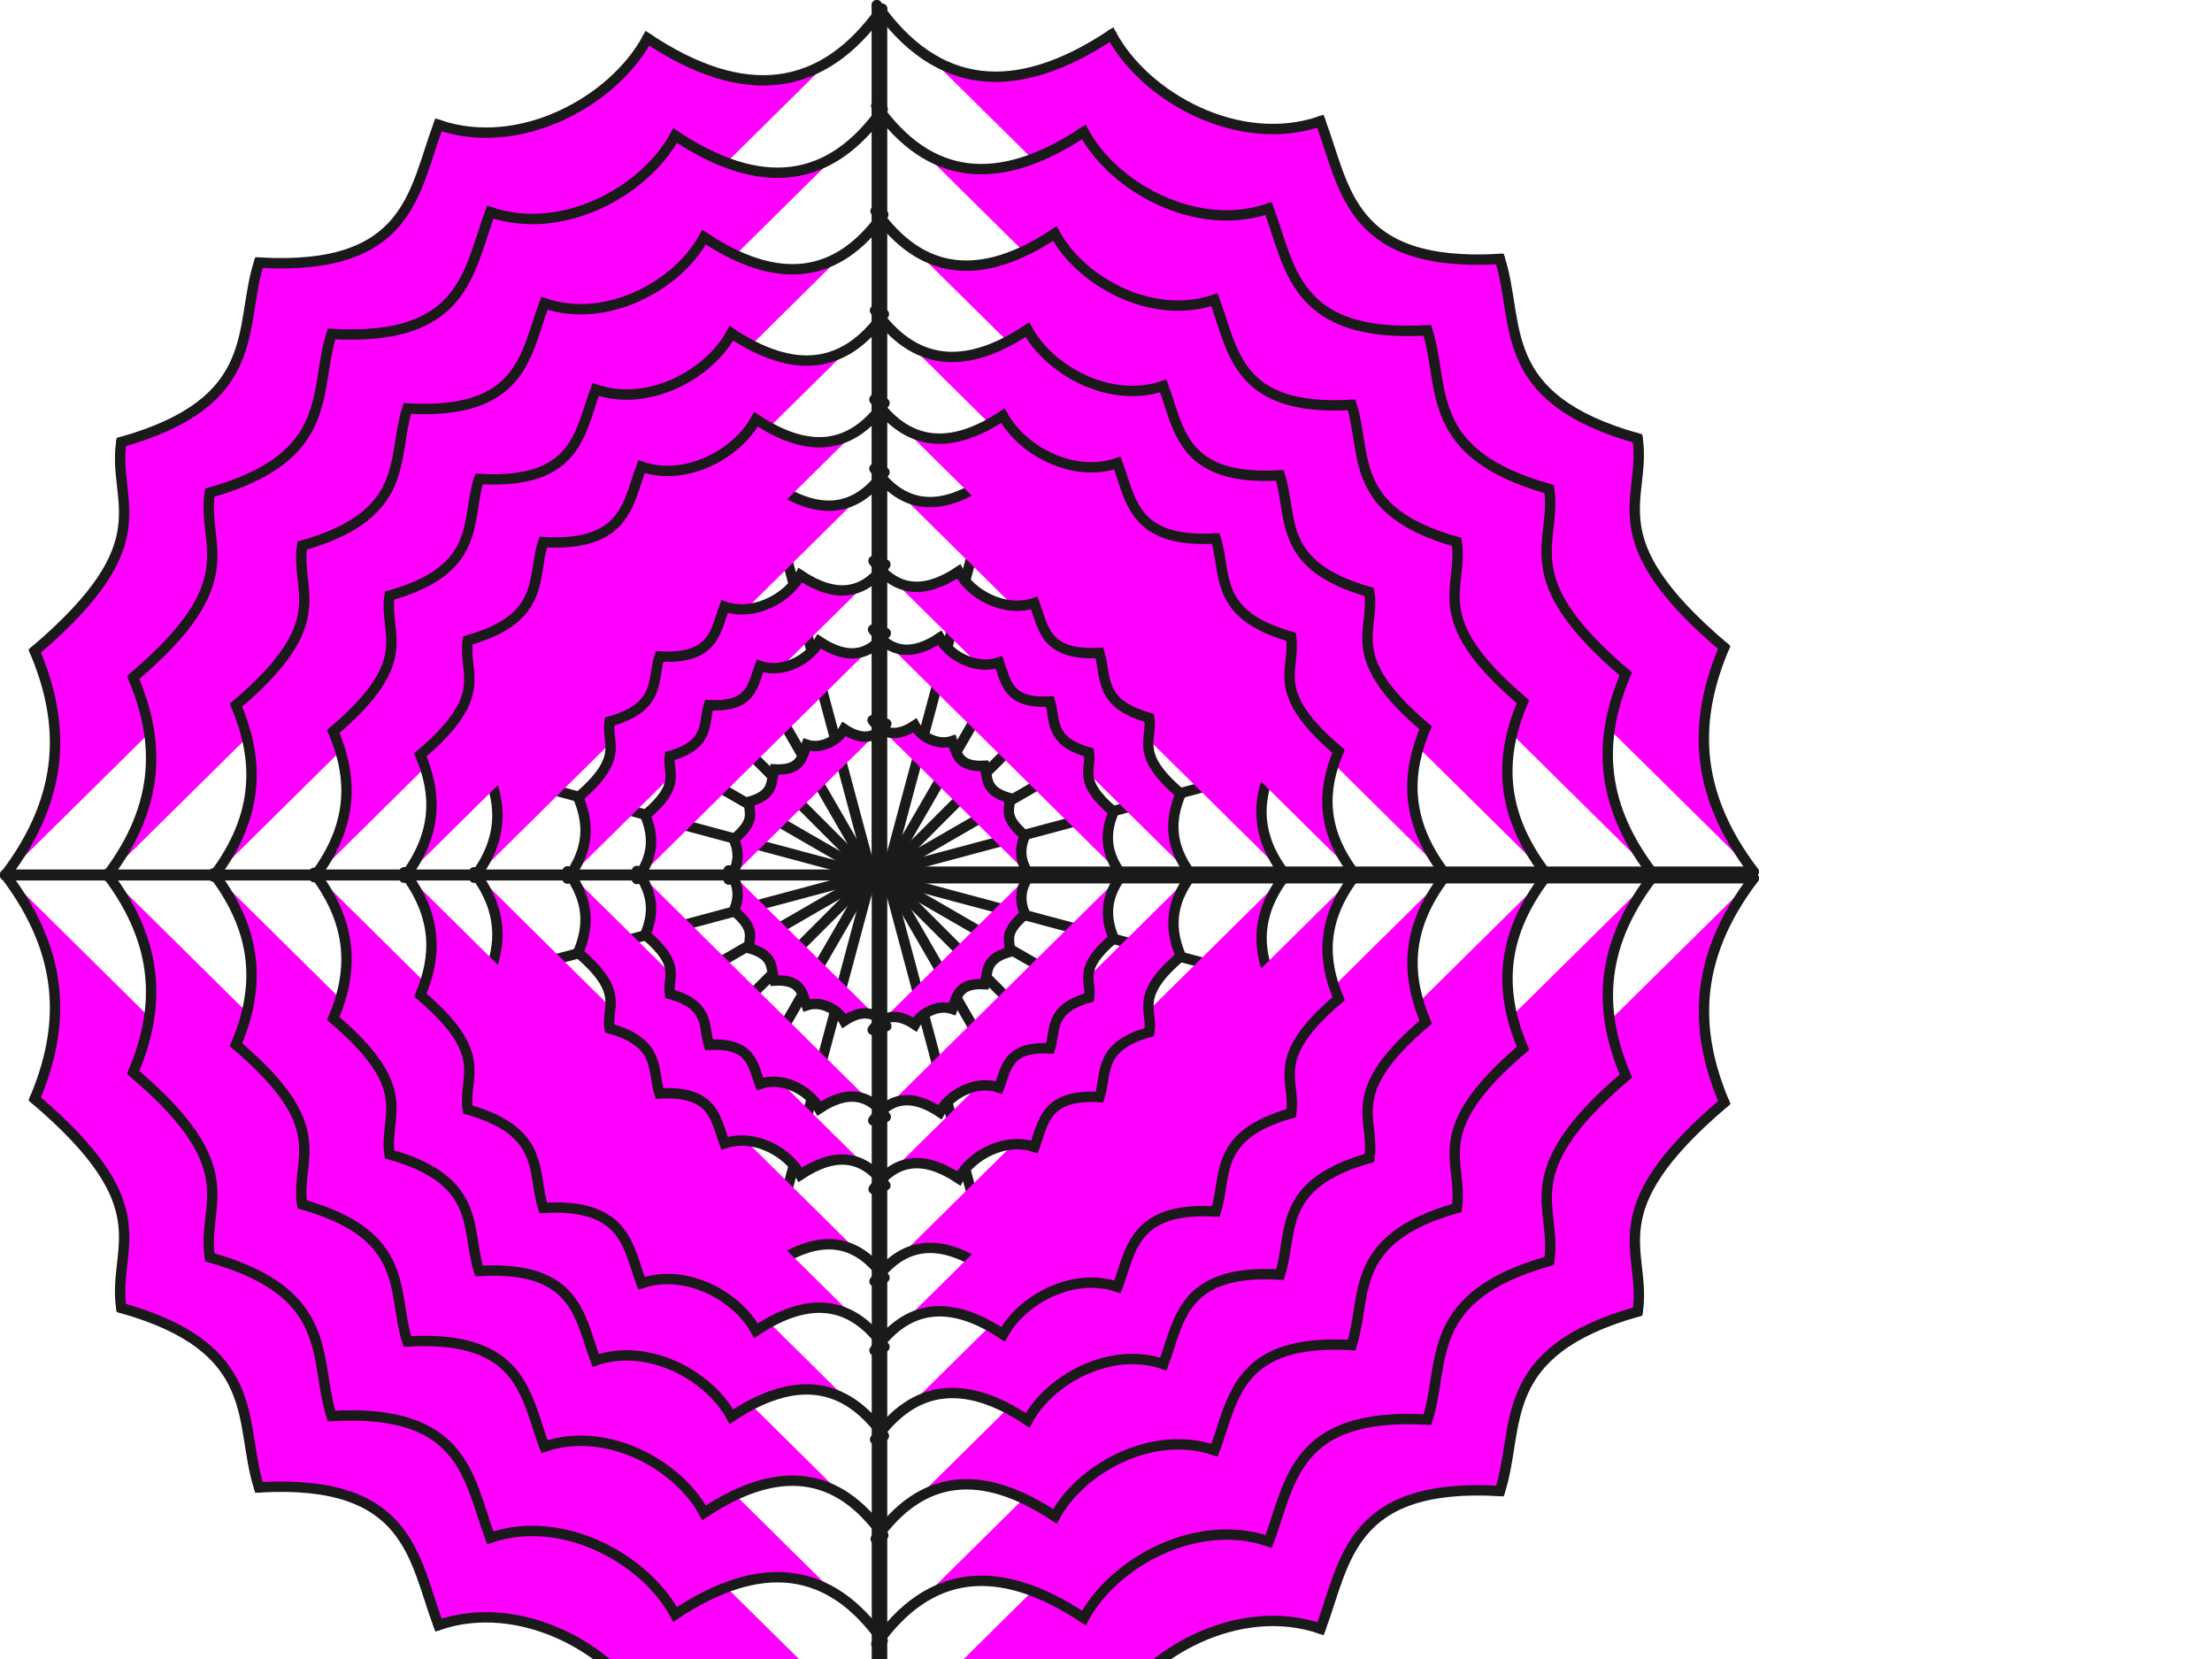<?xml version="1.0"?><svg width="640" height="480" xmlns="http://www.w3.org/2000/svg">
 <title>spidersweb</title>
 <g>
  <title>Layer 1</title>
  <g id="layer1">
   <g id="g11256">
    <g id="g11136">
     <path fill="#ff00ff" stroke="#1a1a1a" stroke-width="3" stroke-linecap="round" stroke-miterlimit="4" stroke-dashoffset="0" d="m256.683,252.214l250.714,0" id="path11098"/>
     <path fill="#ff00ff" stroke="#1a1a1a" stroke-width="3" stroke-linecap="round" stroke-miterlimit="4" stroke-dashoffset="0" d="m256.683,252.214l242.171,-64.89" id="path11100"/>
     <path fill="#ff00ff" stroke="#1a1a1a" stroke-width="3" stroke-linecap="round" stroke-miterlimit="4" stroke-dashoffset="0" d="m256.683,252.214l217.125,-125.357" id="path11102"/>
     <path fill="#ff00ff" stroke="#1a1a1a" stroke-width="3" stroke-linecap="round" stroke-miterlimit="4" stroke-dashoffset="0" d="m256.683,252.214l177.282,-177.282" id="path11104"/>
     <path fill="#ff00ff" stroke="#1a1a1a" stroke-width="3" stroke-linecap="round" stroke-miterlimit="4" stroke-dashoffset="0" d="m256.683,252.214l125.357,-217.125" id="path11106"/>
     <path fill="#ff00ff" stroke="#1a1a1a" stroke-width="3" stroke-linecap="round" stroke-miterlimit="4" stroke-dashoffset="0" d="m256.683,252.214l64.89,-242.171" id="path11108"/>
     <path fill="#ff00ff" stroke="#1a1a1a" stroke-width="3" stroke-linecap="round" stroke-miterlimit="4" stroke-dashoffset="0" id="path11110" d="m507.397,252.214c-18.097,-23.808 -16.987,-44.873 -8.543,-64.89c-37.423,-31.786 -22.414,-42.598 -25.046,-60.468c-41.399,-11.685 -33.884,-33.152 -39.843,-51.925c-43.689,2.547 -44.719,-20.501 -51.925,-39.843c-23.634,8.082 -50.627,-6.868 -60.467,-25.046c-27.999,18.63 -50.665,15.927 -67.89,-8.543"/>
     <path fill="#ff00ff" stroke="#1a1a1a" stroke-width="3" stroke-linecap="round" stroke-miterlimit="4" stroke-dashoffset="0" id="path11114" d="m253.683,252.214l0,-250.714"/>
     <path fill="#ff00ff" stroke="#1a1a1a" stroke-width="3" stroke-linecap="round" stroke-miterlimit="4" stroke-dashoffset="0" id="path11120" d="m477.93,252.387c-16.007,-21.059 -15.025,-39.692 -7.556,-57.397c-33.102,-28.115 -19.826,-37.68 -22.155,-53.486c-36.619,-10.336 -29.972,-29.324 -35.243,-45.929c-38.645,2.253 -39.555,-18.134 -45.929,-35.243c-20.905,7.149 -44.781,-6.075 -53.486,-22.155c-24.766,16.479 -44.815,14.088 -60.051,-7.557"/>
     <path fill="#ff00ff" stroke="#1a1a1a" stroke-width="3" stroke-linecap="round" stroke-miterlimit="4" stroke-dashoffset="0" id="path11122" d="m447.142,252.568c-13.824,-18.187 -12.976,-34.278 -6.526,-49.569c-28.588,-24.281 -17.122,-32.541 -19.133,-46.191c-31.625,-8.926 -25.884,-25.325 -30.436,-39.665c-33.374,1.946 -34.161,-15.661 -39.666,-30.436c-18.054,6.174 -38.674,-5.246 -46.191,-19.133c-21.389,14.231 -38.704,12.167 -51.861,-6.526"/>
     <path fill="#ff00ff" stroke="#1a1a1a" stroke-width="3" stroke-linecap="round" stroke-miterlimit="4" stroke-dashoffset="0" id="path11124" d="m418.019,252.74c-11.759,-15.47 -11.038,-29.158 -5.551,-42.165c-24.317,-20.654 -14.564,-27.68 -16.275,-39.291c-26.9,-7.593 -22.017,-21.542 -25.89,-33.74c-28.389,1.655 -29.058,-13.321 -33.74,-25.89c-15.357,5.252 -32.897,-4.463 -39.291,-16.275c-18.194,12.105 -32.922,10.349 -44.114,-5.551"/>
     <path fill="#ff00ff" stroke="#1a1a1a" stroke-width="3" stroke-linecap="round" stroke-miterlimit="4" stroke-dashoffset="0" d="m371.723,252.911c-8.469,-11.142 -7.95,-20.999 -3.998,-30.367c-17.514,-14.875 -10.49,-19.935 -11.722,-28.297c-19.374,-5.468 -15.857,-15.514 -18.646,-24.299c-20.446,1.192 -20.928,-9.594 -24.3,-18.646c-11.061,3.782 -23.693,-3.214 -28.298,-11.721c-13.103,8.718 -23.711,7.454 -31.772,-3.998" id="path11134"/>
     <path fill="#ff00ff" stroke="#1a1a1a" stroke-width="3" stroke-linecap="round" stroke-miterlimit="4" stroke-dashoffset="0" id="path11126" d="m391.962,252.911c-9.913,-13.041 -9.305,-24.58 -4.679,-35.544c-20.499,-17.411 -12.277,-23.334 -13.72,-33.122c-22.677,-6.4 -18.56,-18.16 -21.825,-28.443c-23.931,1.396 -24.495,-11.23 -28.442,-21.825c-12.946,4.427 -27.732,-3.762 -33.122,-13.72c-15.337,10.205 -27.753,8.725 -37.187,-4.679"/>
     <path fill="#ff00ff" stroke="#1a1a1a" stroke-width="3" stroke-linecap="round" stroke-miterlimit="4" stroke-dashoffset="0" id="path11130" d="m344.709,253.171c-6.561,-8.631 -6.158,-16.268 -3.097,-23.525c-13.567,-11.524 -8.126,-15.444 -9.08,-21.922c-15.009,-4.236 -12.284,-12.019 -14.445,-18.825c-15.839,0.924 -16.212,-7.432 -18.825,-14.445c-8.568,2.93 -18.354,-2.49 -21.922,-9.08c-10.151,6.754 -18.368,5.774 -24.613,-3.097"/>
     <path fill="#ff00ff" stroke="#1a1a1a" stroke-width="3" stroke-linecap="round" stroke-miterlimit="4" stroke-dashoffset="0" id="path11132" d="m324.624,253.288c-5.137,-6.758 -4.822,-12.737 -2.425,-18.418c-10.622,-9.022 -6.362,-12.091 -7.109,-17.163c-11.751,-3.317 -9.618,-9.41 -11.309,-14.738c-12.401,0.723 -12.693,-5.819 -14.738,-11.309c-6.708,2.294 -14.37,-1.949 -17.163,-7.109c-7.947,5.288 -14.381,4.521 -19.27,-2.425"/>
     <path fill="#ff00ff" stroke="#1a1a1a" stroke-width="3" stroke-linecap="round" stroke-miterlimit="4" stroke-dashoffset="0" d="m298.076,253.445c-3.254,-4.281 -3.055,-8.069 -1.536,-11.668c-6.729,-5.716 -4.03,-7.66 -4.504,-10.873c-7.444,-2.101 -6.093,-5.961 -7.165,-9.337c-7.856,0.458 -8.041,-3.687 -9.337,-7.165c-4.25,1.453 -9.104,-1.235 -10.873,-4.504c-5.035,3.35 -9.111,2.864 -12.208,-1.536" id="path11118"/>
    </g>
    <g id="g11154">
     <path fill="#ff00ff" stroke="#1a1a1a" stroke-width="3" stroke-linecap="round" stroke-miterlimit="4" stroke-dashoffset="0" id="path11156" d="m252.214,253.259l-250.714,0"/>
     <path fill="#ff00ff" stroke="#1a1a1a" stroke-width="3" stroke-linecap="round" stroke-miterlimit="4" stroke-dashoffset="0" id="path11158" d="m252.214,253.259l-242.171,-64.89"/>
     <path fill="#ff00ff" stroke="#1a1a1a" stroke-width="3" stroke-linecap="round" stroke-miterlimit="4" stroke-dashoffset="0" id="path11160" d="m252.214,253.259l-217.125,-125.357"/>
     <path fill="#ff00ff" stroke="#1a1a1a" stroke-width="3" stroke-linecap="round" stroke-miterlimit="4" stroke-dashoffset="0" id="path11162" d="m252.214,253.259l-177.282,-177.282"/>
     <path fill="#ff00ff" stroke="#1a1a1a" stroke-width="3" stroke-linecap="round" stroke-miterlimit="4" stroke-dashoffset="0" id="path11164" d="m252.214,253.259l-125.357,-217.125"/>
     <path fill="#ff00ff" stroke="#1a1a1a" stroke-width="3" stroke-linecap="round" stroke-miterlimit="4" stroke-dashoffset="0" id="path11166" d="m252.214,253.259l-64.89,-242.171"/>
     <path fill="#ff00ff" stroke="#1a1a1a" stroke-width="3" stroke-linecap="round" stroke-miterlimit="4" stroke-dashoffset="0" d="m1.5,253.259c18.097,-23.808 16.987,-44.873 8.543,-64.89c37.423,-31.786 22.414,-42.598 25.047,-60.468c41.399,-11.685 33.884,-33.152 39.843,-51.925c43.689,2.547 44.719,-20.501 51.925,-39.843c23.634,8.082 50.627,-6.868 60.467,-25.046c27.999,18.63 50.665,15.927 67.89,-8.543" id="path11168"/>
     <path fill="#ff00ff" stroke="#1a1a1a" stroke-width="3" stroke-linecap="round" stroke-miterlimit="4" stroke-dashoffset="0" d="m255.214,253.259l0,-250.714" id="path11170"/>
     <path fill="#ff00ff" stroke="#1a1a1a" stroke-width="3" stroke-linecap="round" stroke-miterlimit="4" stroke-dashoffset="0" d="m30.968,253.432c16.007,-21.059 15.025,-39.692 7.556,-57.397c33.102,-28.115 19.826,-37.68 22.155,-53.486c36.619,-10.336 29.972,-29.324 35.243,-45.929c38.645,2.253 39.555,-18.134 45.929,-35.243c20.905,7.149 44.781,-6.075 53.486,-22.155c24.766,16.479 44.815,14.088 60.051,-7.557" id="path11172"/>
     <path fill="#ff00ff" stroke="#1a1a1a" stroke-width="3" stroke-linecap="round" stroke-miterlimit="4" stroke-dashoffset="0" d="m61.755,253.613c13.824,-18.187 12.976,-34.278 6.526,-49.569c28.588,-24.281 17.122,-32.541 19.133,-46.191c31.625,-8.926 25.884,-25.325 30.436,-39.665c33.374,1.946 34.161,-15.661 39.666,-30.436c18.054,6.174 38.674,-5.246 46.191,-19.133c21.389,14.231 38.704,12.167 51.861,-6.526" id="path11174"/>
     <path fill="#ff00ff" stroke="#1a1a1a" stroke-width="3" stroke-linecap="round" stroke-miterlimit="4" stroke-dashoffset="0" d="m90.878,253.784c11.759,-15.47 11.038,-29.158 5.551,-42.165c24.317,-20.654 14.564,-27.68 16.275,-39.291c26.9,-7.593 22.017,-21.542 25.89,-33.74c28.389,1.655 29.058,-13.321 33.74,-25.89c15.357,5.252 32.897,-4.463 39.291,-16.275c18.194,12.105 32.922,10.349 44.114,-5.551" id="path11176"/>
     <path fill="#ff00ff" stroke="#1a1a1a" stroke-width="3" stroke-linecap="round" stroke-miterlimit="4" stroke-dashoffset="0" id="path11178" d="m137.174,253.955c8.469,-11.142 7.95,-20.999 3.998,-30.367c17.514,-14.875 10.49,-19.935 11.722,-28.297c19.374,-5.468 15.857,-15.514 18.646,-24.299c20.446,1.192 20.928,-9.594 24.3,-18.646c11.061,3.782 23.693,-3.214 28.298,-11.721c13.103,8.718 23.711,7.454 31.772,-3.998"/>
     <path fill="#ff00ff" stroke="#1a1a1a" stroke-width="3" stroke-linecap="round" stroke-miterlimit="4" stroke-dashoffset="0" d="m116.936,253.955c9.913,-13.041 9.305,-24.58 4.68,-35.544c20.499,-17.411 12.277,-23.334 13.719,-33.122c22.677,-6.4 18.56,-18.16 21.825,-28.443c23.931,1.396 24.495,-11.23 28.442,-21.825c12.946,4.427 27.732,-3.762 33.122,-13.72c15.337,10.205 27.753,8.725 37.187,-4.679" id="path11180"/>
     <path fill="#ff00ff" stroke="#1a1a1a" stroke-width="3" stroke-linecap="round" stroke-miterlimit="4" stroke-dashoffset="0" d="m164.189,254.215c6.561,-8.631 6.158,-16.268 3.097,-23.525c13.567,-11.524 8.126,-15.444 9.08,-21.922c15.009,-4.236 12.284,-12.019 14.445,-18.825c15.839,0.924 16.212,-7.432 18.825,-14.445c8.568,2.93 18.354,-2.49 21.922,-9.08c10.151,6.754 18.368,5.774 24.613,-3.097" id="path11182"/>
     <path fill="#ff00ff" stroke="#1a1a1a" stroke-width="3" stroke-linecap="round" stroke-miterlimit="4" stroke-dashoffset="0" d="m184.273,254.333c5.137,-6.758 4.822,-12.737 2.425,-18.418c10.622,-9.022 6.362,-12.091 7.109,-17.163c11.751,-3.317 9.618,-9.41 11.309,-14.738c12.401,0.723 12.693,-5.819 14.738,-11.309c6.708,2.294 14.37,-1.949 17.163,-7.109c7.947,5.288 14.381,4.521 19.27,-2.425" id="path11184"/>
     <path fill="#ff00ff" stroke="#1a1a1a" stroke-width="3" stroke-linecap="round" stroke-miterlimit="4" stroke-dashoffset="0" id="path11186" d="m210.822,254.489c3.254,-4.281 3.055,-8.069 1.536,-11.668c6.729,-5.716 4.03,-7.66 4.504,-10.873c7.444,-2.101 6.093,-5.961 7.165,-9.337c7.856,0.458 8.041,-3.687 9.337,-7.165c4.25,1.453 9.104,-1.235 10.873,-4.504c5.035,3.35 9.111,2.864 12.208,-1.536"/>
    </g>
    <g id="g11188">
     <path fill="#ff00ff" stroke="#1a1a1a" stroke-width="3" stroke-linecap="round" stroke-miterlimit="4" stroke-dashoffset="0" d="m252.214,253.06l-250.714,0" id="path11190"/>
     <path fill="#ff00ff" stroke="#1a1a1a" stroke-width="3" stroke-linecap="round" stroke-miterlimit="4" stroke-dashoffset="0" d="m252.214,253.06l-242.171,64.89" id="path11192"/>
     <path fill="#ff00ff" stroke="#1a1a1a" stroke-width="3" stroke-linecap="round" stroke-miterlimit="4" stroke-dashoffset="0" d="m252.214,253.06l-217.125,125.357" id="path11194"/>
     <path fill="#ff00ff" stroke="#1a1a1a" stroke-width="3" stroke-linecap="round" stroke-miterlimit="4" stroke-dashoffset="0" d="m252.214,253.06l-177.282,177.282" id="path11196"/>
     <path fill="#ff00ff" stroke="#1a1a1a" stroke-width="3" stroke-linecap="round" stroke-miterlimit="4" stroke-dashoffset="0" d="m252.214,253.06l-125.357,217.125" id="path11198"/>
     <path fill="#ff00ff" stroke="#1a1a1a" stroke-width="3" stroke-linecap="round" stroke-miterlimit="4" stroke-dashoffset="0" d="m252.214,253.06l-64.89,242.171" id="path11200"/>
     <path fill="#ff00ff" stroke="#1a1a1a" stroke-width="3" stroke-linecap="round" stroke-miterlimit="4" stroke-dashoffset="0" id="path11202" d="m1.5,253.06c18.097,23.808 16.987,44.873 8.543,64.89c37.423,31.786 22.414,42.598 25.047,60.468c41.399,11.685 33.884,33.152 39.843,51.925c43.689,-2.547 44.719,20.501 51.925,39.843c23.634,-8.082 50.627,6.868 60.467,25.047c27.999,-18.63 50.665,-15.927 67.89,8.543"/>
     <path fill="#ff00ff" stroke="#1a1a1a" stroke-width="3" stroke-linecap="round" stroke-miterlimit="4" stroke-dashoffset="0" id="path11204" d="m255.214,253.06l0,250.714"/>
     <path fill="#ff00ff" stroke="#1a1a1a" stroke-width="3" stroke-linecap="round" stroke-miterlimit="4" stroke-dashoffset="0" id="path11206" d="m30.968,252.887c16.007,21.059 15.025,39.692 7.556,57.397c33.102,28.115 19.826,37.68 22.155,53.486c36.619,10.336 29.972,29.324 35.243,45.929c38.645,-2.253 39.555,18.134 45.929,35.243c20.905,-7.149 44.781,6.075 53.486,22.155c24.766,-16.479 44.815,-14.088 60.051,7.557"/>
     <path fill="#ff00ff" stroke="#1a1a1a" stroke-width="3" stroke-linecap="round" stroke-miterlimit="4" stroke-dashoffset="0" id="path11208" d="m61.755,252.706c13.824,18.187 12.976,34.278 6.526,49.569c28.588,24.281 17.122,32.541 19.133,46.191c31.625,8.926 25.884,25.325 30.436,39.665c33.374,-1.946 34.161,15.661 39.666,30.436c18.054,-6.174 38.674,5.246 46.191,19.133c21.389,-14.231 38.704,-12.167 51.861,6.526"/>
     <path fill="#ff00ff" stroke="#1a1a1a" stroke-width="3" stroke-linecap="round" stroke-miterlimit="4" stroke-dashoffset="0" id="path11210" d="m90.878,252.535c11.759,15.47 11.038,29.158 5.551,42.165c24.317,20.654 14.564,27.68 16.275,39.291c26.9,7.593 22.017,21.542 25.89,33.74c28.389,-1.655 29.058,13.321 33.74,25.89c15.357,-5.252 32.897,4.463 39.291,16.275c18.194,-12.105 32.922,-10.349 44.114,5.551"/>
     <path fill="#ff00ff" stroke="#1a1a1a" stroke-width="3" stroke-linecap="round" stroke-miterlimit="4" stroke-dashoffset="0" d="m137.174,252.364c8.469,11.142 7.95,20.999 3.998,30.367c17.514,14.875 10.49,19.935 11.722,28.297c19.374,5.468 15.857,15.514 18.646,24.299c20.446,-1.192 20.928,9.594 24.3,18.646c11.061,-3.782 23.693,3.214 28.298,11.721c13.103,-8.718 23.711,-7.454 31.772,3.998" id="path11212"/>
     <path fill="#ff00ff" stroke="#1a1a1a" stroke-width="3" stroke-linecap="round" stroke-miterlimit="4" stroke-dashoffset="0" id="path11214" d="m116.936,252.364c9.913,13.041 9.305,24.58 4.68,35.544c20.499,17.411 12.277,23.334 13.719,33.122c22.677,6.4 18.56,18.16 21.825,28.443c23.931,-1.396 24.495,11.23 28.442,21.825c12.946,-4.427 27.732,3.762 33.122,13.72c15.337,-10.205 27.753,-8.725 37.187,4.679"/>
     <path fill="#ff00ff" stroke="#1a1a1a" stroke-width="3" stroke-linecap="round" stroke-miterlimit="4" stroke-dashoffset="0" id="path11216" d="m164.189,252.104c6.561,8.631 6.158,16.268 3.097,23.525c13.567,11.524 8.126,15.444 9.08,21.922c15.009,4.236 12.284,12.019 14.445,18.825c15.839,-0.924 16.212,7.432 18.825,14.445c8.568,-2.93 18.354,2.49 21.922,9.08c10.151,-6.754 18.368,-5.774 24.613,3.097"/>
     <path fill="#ff00ff" stroke="#1a1a1a" stroke-width="3" stroke-linecap="round" stroke-miterlimit="4" stroke-dashoffset="0" id="path11218" d="m184.273,251.986c5.137,6.758 4.822,12.737 2.425,18.418c10.622,9.022 6.362,12.091 7.109,17.163c11.751,3.317 9.618,9.41 11.309,14.738c12.401,-0.723 12.693,5.819 14.738,11.309c6.708,-2.294 14.37,1.949 17.163,7.109c7.947,-5.288 14.381,-4.521 19.27,2.425"/>
     <path fill="#ff00ff" stroke="#1a1a1a" stroke-width="3" stroke-linecap="round" stroke-miterlimit="4" stroke-dashoffset="0" d="m210.822,251.83c3.254,4.281 3.055,8.069 1.536,11.668c6.729,5.716 4.03,7.66 4.504,10.873c7.444,2.101 6.093,5.961 7.165,9.337c7.856,-0.458 8.041,3.687 9.337,7.165c4.25,-1.453 9.104,1.235 10.873,4.504c5.035,-3.35 9.111,-2.864 12.208,1.536" id="path11220"/>
    </g>
    <g id="g11222">
     <path fill="#ff00ff" stroke="#1a1a1a" stroke-width="3" stroke-linecap="round" stroke-miterlimit="4" stroke-dashoffset="0" id="path11224" d="m256.719,254.104l250.714,0"/>
     <path fill="#ff00ff" stroke="#1a1a1a" stroke-width="3" stroke-linecap="round" stroke-miterlimit="4" stroke-dashoffset="0" id="path11226" d="m256.719,254.104l242.171,64.89"/>
     <path fill="#ff00ff" stroke="#1a1a1a" stroke-width="3" stroke-linecap="round" stroke-miterlimit="4" stroke-dashoffset="0" id="path11228" d="m256.719,254.104l217.125,125.357"/>
     <path fill="#ff00ff" stroke="#1a1a1a" stroke-width="3" stroke-linecap="round" stroke-miterlimit="4" stroke-dashoffset="0" id="path11230" d="m256.719,254.104l177.282,177.282"/>
     <path fill="#ff00ff" stroke="#1a1a1a" stroke-width="3" stroke-linecap="round" stroke-miterlimit="4" stroke-dashoffset="0" id="path11232" d="m256.719,254.104l125.357,217.125"/>
     <path fill="#ff00ff" stroke="#1a1a1a" stroke-width="3" stroke-linecap="round" stroke-miterlimit="4" stroke-dashoffset="0" id="path11234" d="m256.719,254.104l64.89,242.171"/>
     <path fill="#ff00ff" stroke="#1a1a1a" stroke-width="3" stroke-linecap="round" stroke-miterlimit="4" stroke-dashoffset="0" d="m507.433,254.104c-18.097,23.808 -16.987,44.873 -8.543,64.89c-37.423,31.786 -22.414,42.598 -25.046,60.468c-41.399,11.685 -33.884,33.152 -39.843,51.925c-43.689,-2.547 -44.719,20.501 -51.925,39.843c-23.634,-8.082 -50.627,6.868 -60.467,25.047c-27.999,-18.63 -50.665,-15.927 -67.89,8.543" id="path11236"/>
     <path fill="#ff00ff" stroke="#1a1a1a" stroke-width="3" stroke-linecap="round" stroke-miterlimit="4" stroke-dashoffset="0" d="m253.719,254.104l0,250.714" id="path11238"/>
     <path fill="#ff00ff" stroke="#1a1a1a" stroke-width="3" stroke-linecap="round" stroke-miterlimit="4" stroke-dashoffset="0" d="m477.966,253.93c-16.007,21.059 -15.025,39.692 -7.556,57.397c-33.102,28.115 -19.826,37.68 -22.155,53.486c-36.619,10.336 -29.972,29.324 -35.243,45.929c-38.645,-2.253 -39.555,18.134 -45.929,35.243c-20.905,-7.149 -44.781,6.075 -53.486,22.155c-24.766,-16.479 -44.815,-14.088 -60.051,7.557" id="path11240"/>
     <path fill="#ff00ff" stroke="#1a1a1a" stroke-width="3" stroke-linecap="round" stroke-miterlimit="4" stroke-dashoffset="0" d="m447.178,253.749c-13.824,18.187 -12.976,34.278 -6.526,49.569c-28.588,24.281 -17.122,32.541 -19.133,46.191c-31.625,8.926 -25.884,25.325 -30.436,39.665c-33.374,-1.946 -34.161,15.661 -39.666,30.436c-18.054,-6.174 -38.674,5.246 -46.191,19.133c-21.389,-14.231 -38.704,-12.167 -51.861,6.526" id="path11242"/>
     <path fill="#ff00ff" stroke="#1a1a1a" stroke-width="3" stroke-linecap="round" stroke-miterlimit="4" stroke-dashoffset="0" d="m418.055,253.578c-11.759,15.47 -11.038,29.158 -5.551,42.165c-24.317,20.654 -14.564,27.68 -16.275,39.291c-26.9,7.593 -22.017,21.542 -25.89,33.74c-28.389,-1.655 -29.058,13.321 -33.74,25.89c-15.357,-5.252 -32.897,4.463 -39.291,16.275c-18.194,-12.105 -32.922,-10.349 -44.114,5.551" id="path11244"/>
     <path fill="#ff00ff" stroke="#1a1a1a" stroke-width="3" stroke-linecap="round" stroke-miterlimit="4" stroke-dashoffset="0" id="path11246" d="m371.759,253.407c-8.469,11.142 -7.95,20.999 -3.998,30.367c-17.514,14.875 -10.49,19.935 -11.722,28.297c-19.374,5.468 -15.857,15.514 -18.646,24.299c-20.446,-1.192 -20.928,9.594 -24.3,18.646c-11.061,-3.782 -23.693,3.214 -28.298,11.721c-13.103,-8.718 -23.711,-7.454 -31.772,3.998"/>
     <path fill="#ff00ff" stroke="#1a1a1a" stroke-width="3" stroke-linecap="round" stroke-miterlimit="4" stroke-dashoffset="0" d="m391.997,253.407c-9.913,13.041 -9.305,24.58 -4.679,35.544c-20.499,17.411 -12.277,23.334 -13.72,33.122c-22.677,6.4 -18.56,18.16 -21.825,28.443c-23.931,-1.396 -24.495,11.23 -28.442,21.825c-12.946,-4.427 -27.732,3.762 -33.122,13.72c-15.337,-10.205 -27.753,-8.725 -37.187,4.679" id="path11248"/>
     <path fill="#ff00ff" stroke="#1a1a1a" stroke-width="3" stroke-linecap="round" stroke-miterlimit="4" stroke-dashoffset="0" d="m344.745,253.147c-6.561,8.631 -6.158,16.268 -3.097,23.525c-13.567,11.524 -8.126,15.444 -9.08,21.922c-15.009,4.236 -12.284,12.019 -14.445,18.825c-15.839,-0.924 -16.212,7.432 -18.825,14.445c-8.568,-2.93 -18.354,2.49 -21.922,9.08c-10.151,-6.754 -18.368,-5.774 -24.613,3.097" id="path11250"/>
     <path fill="#ff00ff" stroke="#1a1a1a" stroke-width="3" stroke-linecap="round" stroke-miterlimit="4" stroke-dashoffset="0" d="m324.66,253.029c-5.137,6.758 -4.822,12.737 -2.425,18.418c-10.622,9.022 -6.362,12.091 -7.109,17.163c-11.751,3.317 -9.618,9.41 -11.309,14.738c-12.401,-0.723 -12.693,5.819 -14.738,11.309c-6.708,-2.294 -14.37,1.949 -17.163,7.109c-7.947,-5.288 -14.381,-4.521 -19.27,2.425" id="path11252"/>
     <path fill="#ff00ff" stroke="#1a1a1a" stroke-width="3" stroke-linecap="round" stroke-miterlimit="4" stroke-dashoffset="0" id="path11254" d="m298.111,252.873c-3.254,4.281 -3.055,8.069 -1.536,11.668c-6.729,5.716 -4.03,7.66 -4.504,10.873c-7.444,2.101 -6.093,5.961 -7.165,9.337c-7.856,-0.458 -8.041,3.687 -9.337,7.165c-4.25,-1.453 -9.104,1.235 -10.873,4.504c-5.035,-3.35 -9.111,-2.864 -12.208,1.536"/>
    </g>
   </g>
  </g>
 </g>
</svg>